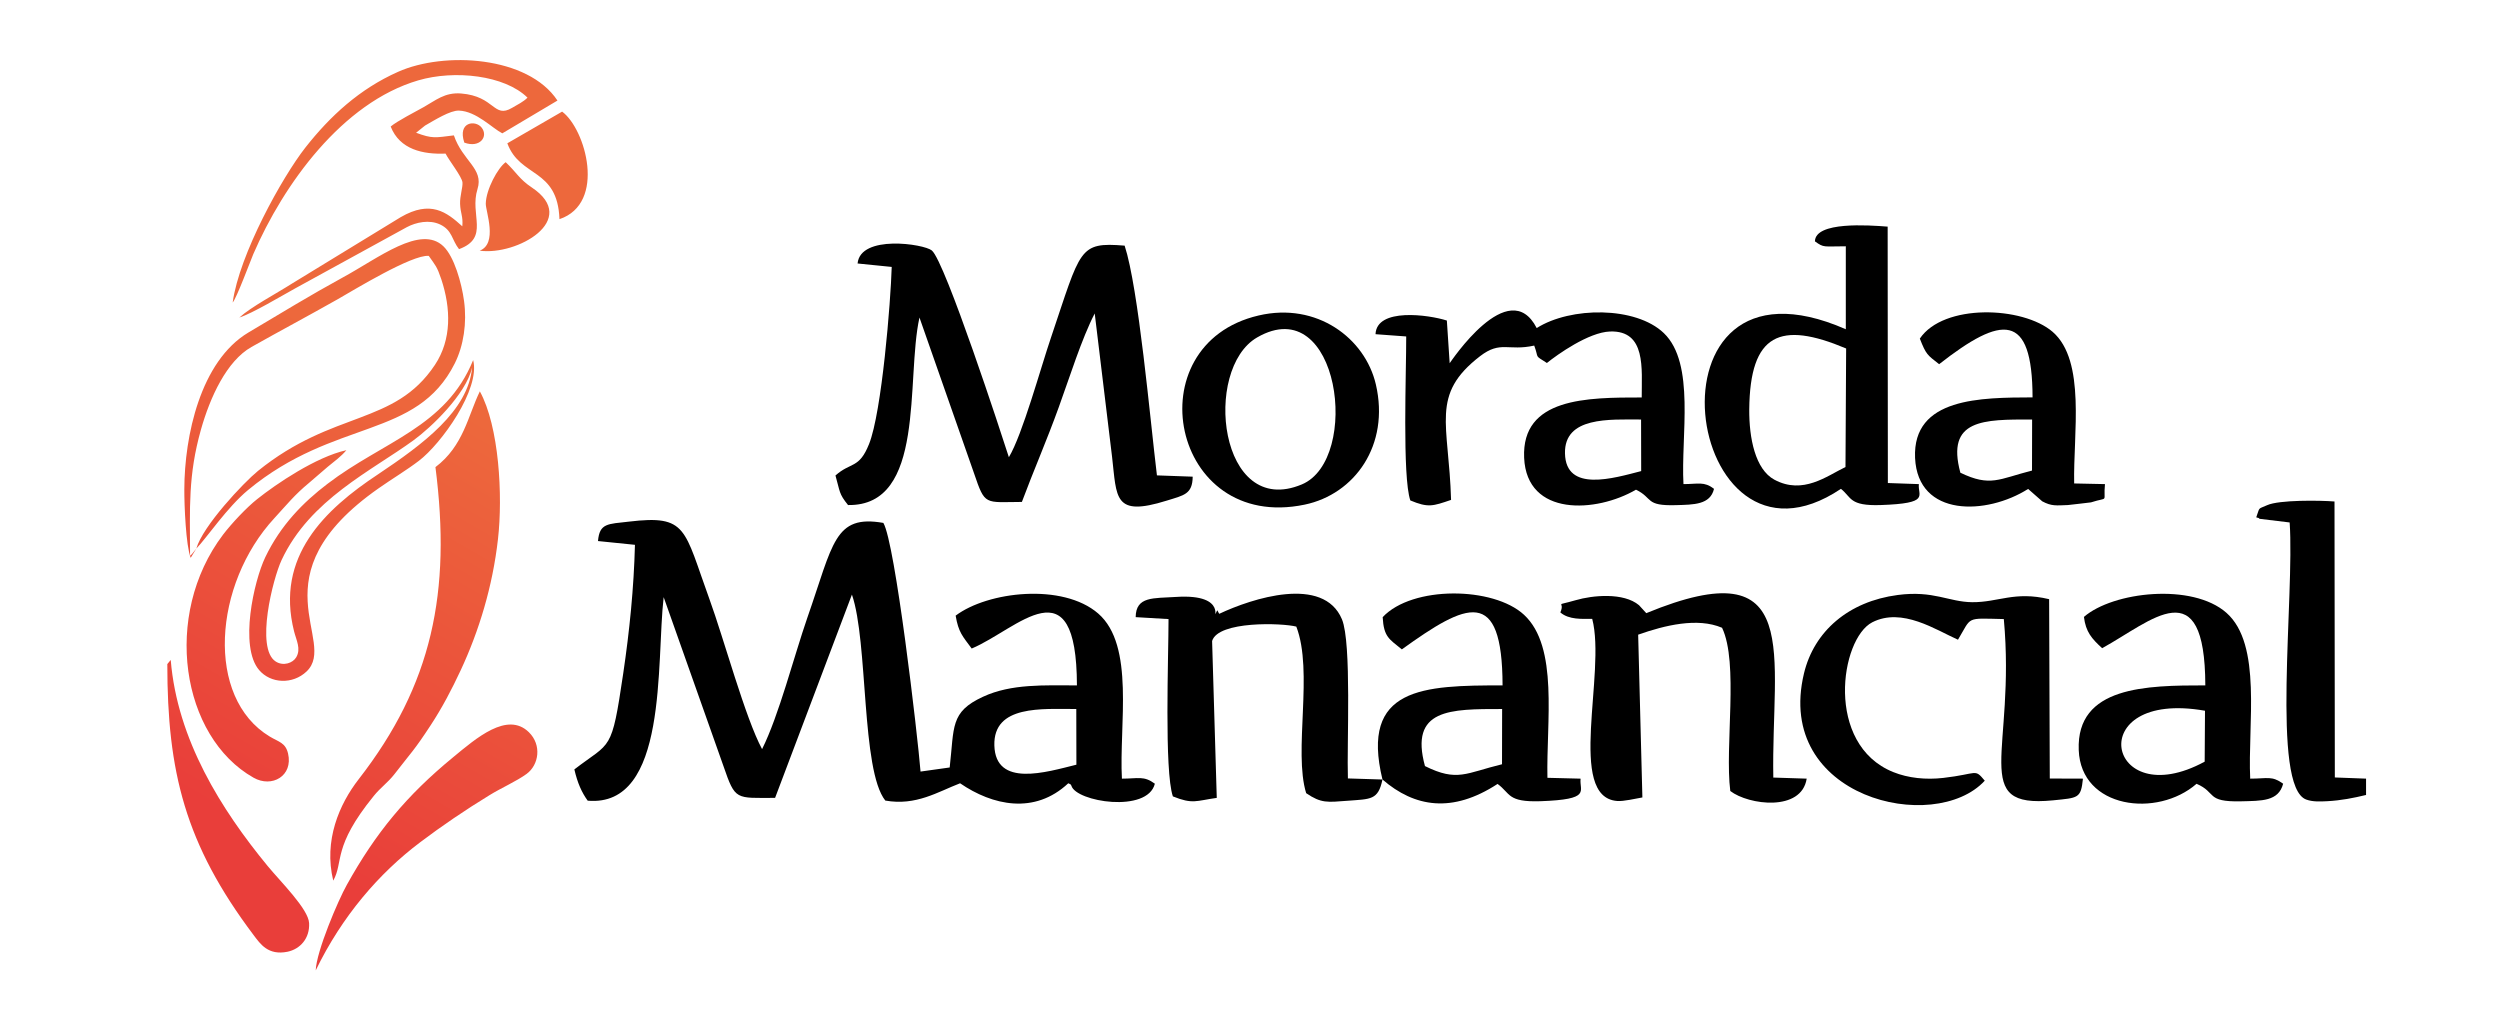 <?xml version="1.0" encoding="utf-8"?>
<!-- Generator: Adobe Illustrator 16.0.0, SVG Export Plug-In . SVG Version: 6.00 Build 0)  -->
<!DOCTYPE svg PUBLIC "-//W3C//DTD SVG 1.1//EN" "http://www.w3.org/Graphics/SVG/1.1/DTD/svg11.dtd">
<svg version="1.1" id="Layer_1" xmlns="http://www.w3.org/2000/svg" xmlns:xlink="http://www.w3.org/1999/xlink" x="0px" y="0px"
	 width="340px" height="140px" viewBox="0 0 340 140" enable-background="new 0 0 340 140" xml:space="preserve">
<g>
	<linearGradient id="SVGID_1_" gradientUnits="userSpaceOnUse" x1="22.725" y1="121.221" x2="83.071" y2="16.698">
		<stop  offset="0.108" style="stop-color:#E93E3A"/>
		<stop  offset="0.636" style="stop-color:#ED683C"/>
	</linearGradient>
	<path fill-rule="evenodd" clip-rule="evenodd" fill="url(#SVGID_1_)" d="M26.702,74.603c1.438-1.482,4.17-5.584,7.031-7.958
		c11.845-9.797,22.93-6.879,28.115-17.221c1.203-2.408,1.67-5.501,1.262-8.488c-0.328-2.467-1.344-6.045-2.814-7.447
		c-3.096-2.964-8.785,1.587-13.666,4.239c-4.428,2.42-8.574,4.956-12.826,7.48c-6.564,3.903-8.713,14.129-8.736,21.31
		c-0.012,2.188,0.211,7.679,0.864,9.347L26.702,74.603c0.865-3.06,6.436-8.978,8.375-10.552c10.314-8.338,18.549-6.127,24.074-14.43
		c2.289-3.451,2.184-7.667,0.863-11.65c-0.596-1.76-0.771-1.83-1.705-3.174c-2.277-0.185-10.104,4.598-12.393,5.906
		c-3.994,2.259-7.744,4.25-11.716,6.486c-3.376,1.91-5.63,6.832-6.88,11.267c-1.74,6.208-1.494,10.539-1.471,17.152
		c0.058-0.057,0.151-0.219,0.187-0.172L26.702,74.603z M63.146,19.396c2.125,0.788,3.316-0.846,2.348-2.05
		C64.663,16.292,62.2,16.546,63.146,19.396L63.146,19.396z M65.235,34.092c5.059,0.705,13.689-4.192,7.09-8.594
		c-1.693-1.123-2.09-2.062-3.551-3.439c-1.074,0.765-2.674,3.718-2.709,5.641C66.054,28.764,67.735,33.13,65.235,34.092
		L65.235,34.092z M68.997,19.488c1.74,4.725,6.834,3.312,7.09,10.318c6.412-2.154,3.563-12.264,0.361-14.626L68.997,19.488z
		 M22.755,90.317c0,14.592,2.383,24.457,11.773,36.906c0.865,1.135,1.928,2.756,4.578,2.213c1.706-0.359,3.037-1.807,2.933-3.893
		c-0.094-1.91-3.866-5.615-5.642-7.77c-6.296-7.654-12.287-17.162-13.176-28.002c-0.047,0.059-0.117,0.07-0.141,0.15L22.755,90.317z
		 M42.938,131.972c3.574-7.365,8.607-13.213,14.227-17.439c2.896-2.189,6.098-4.367,9.414-6.393
		c1.576-0.973,3.668-1.889,5.035-2.885c1.682-1.227,2.09-3.936,0.314-5.674c-2.932-2.873-7.172,0.822-10.291,3.395
		c-6.377,5.234-10.547,10.307-14.471,17.369C45.987,122.442,43.032,129.378,42.938,131.972L42.938,131.972z M54.128,9.772
		c-5.232,2.328-9.228,6.01-12.604,10.306c-3.118,3.984-8.971,14.477-9.881,21.065c0.525-0.567,2.441-5.731,2.803-6.577
		c4.111-9.508,12.102-20.603,22.438-23.637c4.93-1.447,11.752-0.706,14.857,2.351c-0.561,0.567-1.332,0.938-2.102,1.39
		c-2.535,1.494-2.301-1.586-6.938-1.957c-2.221-0.174-3.459,0.95-5.059,1.841c-1.238,0.695-3.563,1.876-4.508,2.652
		c1.227,3.15,4.426,3.81,7.463,3.682c0.467,0.928,2.23,3.15,2.301,3.926c0.059,0.66-0.361,1.842-0.326,2.896
		c0.047,1.31,0.432,1.737,0.303,3.069c-2.137-1.934-4.297-3.613-8.387-1.239l-14.729,8.997c-2.113,1.355-5.594,3.186-7.218,4.656
		c1.775-0.567,5.817-2.988,7.627-3.984l15.161-8.314c1.262-0.672,3.061-1.054,4.52-0.37c1.693,0.799,1.59,2.119,2.582,3.358
		c4.217-1.552,1.402-4.68,2.512-8.176c0.875-2.779-2.033-3.811-3.213-7.296c-2.559,0.314-2.908,0.475-5.139-0.358l1.215-0.973
		c1.297-0.741,3.434-2.084,4.613-2.038c2.371,0.081,4.543,2.409,5.898,3.092l7.498-4.458C71.812,7.618,60.411,6.958,54.128,9.772
		L54.128,9.772z M47.108,61.225c-4.123,0.914-9.555,4.598-12.137,6.66c-1.437,1.134-3.48,3.313-4.637,4.829
		c-8.305,10.979-5.676,27.504,4.146,33.051c2.5,1.424,5.408-0.242,4.695-3.289c-0.35-1.482-1.261-1.563-2.487-2.303
		c-8.772-5.281-7.698-20.695,0.63-29.707c1.718-1.865,2.711-3.138,4.696-4.782c0.899-0.742,1.659-1.459,2.558-2.201
		C45.497,62.73,46.419,62.059,47.108,61.225L47.108,61.225z M64.349,48.973c-3.703,9.137-12.254,11.047-19.822,16.838
		c-3.27,2.489-6.354,5.594-8.456,9.985c-1.554,3.264-3.54,12.135-0.841,15.32c1.588,1.875,4.578,1.992,6.459,0.209
		c4.357-4.135-7.219-12.994,9.799-24.913c1.775-1.25,3.844-2.488,5.479-3.74C59.991,60.379,65.364,52.933,64.349,48.973
		L64.349,48.973z M64.208,49.991c-0.854,3.671-5.617,8.177-7.955,9.878c-5.734,4.182-14.086,8.049-17.951,16.284
		c-1.203,2.559-3.574,12.01-0.818,13.805c1.051,0.684,2.348,0.209,2.803-0.566c0.679-1.146,0.012-2.318-0.291-3.521
		c-2.57-10.168,4.17-16.574,11.424-21.368C57.562,60.391,63.647,55.897,64.208,49.991L64.208,49.991z M59.22,63.529
		c2.174,16.991-0.443,29.591-10.43,42.433c-2.651,3.404-4.789,8.35-3.469,13.805c1.447-2.605-0.152-4.551,5.514-11.523
		c0.922-1.146,1.891-1.783,2.814-2.965c2.324-3.01,2.65-3.172,4.93-6.658c1.541-2.352,2.838-4.807,4.088-7.492
		c2.475-5.316,4.332-11.371,5.057-17.801c0.678-5.919,0.152-15.345-2.465-20.104C63.647,56.534,63.04,60.645,59.22,63.529
		L59.22,63.529z"/>
</g>
<g>
	<path fill-rule="evenodd" clip-rule="evenodd" d="M116.63,35.834l4.643,0.468c-0.133,4.676-1.342,19.744-3.081,24.084
		c-1.355,3.404-2.476,2.411-4.569,4.281c0.634,2.221,0.442,2.44,1.71,4.019c10.627,0.175,7.841-17.07,9.714-25.502l7.429,21.205
		c1.503,4.413,1.416,3.903,6.5,3.874c1.503-4.049,3.405-8.403,5.025-12.905c1.46-4.019,3.11-9.309,4.88-12.729l2.359,19.497
		c0.648,5.568,0.192,8.226,7.429,5.961c2.344-0.731,3.507-0.861,3.538-3.26l-4.864-0.175c-0.93-7.643-2.492-25.428-4.392-31.245
		c-6.28-0.512-5.927,0.409-10.009,12.479c-1.4,4.107-3.892,13.242-5.736,16.295c-0.913-2.864-8.666-26.612-10.479-28.118
		C125.651,33.174,117.013,31.874,116.63,35.834L116.63,35.834z"/>
	<path fill-rule="evenodd" clip-rule="evenodd" d="M246.831,32.824c1.252,0.906,1.134,0.672,4.199,0.672v11.282
		c-28.67-12.583-22.097,36.069-0.663,21.704c1.46,1.154,1.104,2.351,5.41,2.205c6.811-0.234,5.012-1.271,5.188-2.848l-4.217-0.148
		l-0.027-34.869C254.097,30.617,246.875,30.105,246.831,32.824L246.831,32.824z M250.986,63.515l0.089-16.121
		c-8.977-3.785-13.073-2.045-13.177,8.272c-0.029,3.902,0.809,8.169,3.419,9.572C245.209,67.328,248.465,64.727,250.986,63.515
		L250.986,63.515z"/>
	<path fill-rule="evenodd" clip-rule="evenodd" d="M197.155,49.397l-0.382-5.803c-2.447-0.789-9.553-1.783-9.702,1.856l4.174,0.307
		c0.015,4.72-0.547,19.101,0.56,22.301c2.447,1.022,3.052,0.774,5.541-0.072c-0.294-10.436-2.859-14.294,3.936-19.541
		c2.817-2.163,3.804-0.658,7.372-1.446c0.693,1.855-0.073,1.213,1.724,2.367c1.414-1.14,5.676-4.179,8.579-4.282
		c4.952-0.176,4.304,5.071,4.318,8.972c-7.443,0-16.346,0.016-15.993,8.2c0.354,8.066,9.832,7.482,15.212,4.341
		c2.374,1.153,1.181,2.222,5.41,2.104c2.445-0.071,4.688-0.044,5.203-2.22c-1.355-1.04-2.151-0.643-4.155-0.643
		c-0.37-6.52,1.649-16.385-2.669-20.534c-3.818-3.668-12.691-3.61-17.291-0.687C205.203,37.223,197.244,49.308,197.155,49.397
		L197.155,49.397z M223.201,64.069l-0.015-7.015c-4.318,0-10.451-0.409-10.348,4.603C212.942,67.022,219.457,65.033,223.201,64.069
		L223.201,64.069z"/>
	<path fill-rule="evenodd" clip-rule="evenodd" d="M171.168,42.907c-16.936,3.946-11.925,29.521,6.266,25.723
		c6.809-1.418,11.6-8.098,9.684-16.34C185.657,45.991,179.082,41.051,171.168,42.907L171.168,42.907z M170.976,45.888
		c-7.457,4.297-5.187,24.714,6.073,19.993C185.142,62.489,182.163,39.43,170.976,45.888L170.976,45.888z"/>
	<path fill-rule="evenodd" clip-rule="evenodd" d="M261.097,46.05c0.857,2.192,1.018,2.221,2.625,3.479
		c8.506-6.651,12.677-7.162,12.706,4.515c-7.003,0.03-16.332,0-15.979,8.229c0.37,8.125,9.758,7.79,15.375,4.222l1.916,1.682
		c1.269,0.685,1.902,0.569,3.495,0.51c0.118,0,3.125-0.365,3.14-0.365c2.534-0.817,1.637,0.189,1.9-2.483l-4.188-0.089
		c-0.146-6.679,1.637-16.675-2.931-20.621C275.072,41.622,264.311,41.271,261.097,46.05L261.097,46.05z M266.61,64.289
		c4.099,1.974,5.248,0.848,9.743-0.293l0.015-6.941C269.751,57.04,264.636,56.995,266.61,64.289L266.61,64.289z"/>
	<path fill-rule="evenodd" clip-rule="evenodd" d="M81.327,73.583l5.026,0.512c-0.147,5.848-0.737,11.691-1.592,17.479
		c-1.606,10.859-1.621,9.193-6.648,13.065c0.428,1.856,1.003,3.128,1.813,4.254c10.982,0.949,9.301-18.823,10.333-27.682
		l8.136,22.989c1.622,4.705,1.637,4.311,7.017,4.311l10.45-27.649c2.226,6.445,1.238,23.866,4.54,28.015
		c4.186,0.746,7.149-1.195,10.17-2.352c4.409,3.024,10.128,4.296,14.712,0c0.162,0.089,0.367,0.101,0.426,0.335
		c0.634,2.193,10.347,3.757,11.351-0.276c-1.503-1.111-2.27-0.688-4.481-0.688c-0.398-7.293,1.798-18.105-3.228-22.461
		c-4.835-4.181-15.022-2.998-19.384,0.291c0.383,2.282,0.944,2.792,2.182,4.474c6.235-2.618,14.268-11.884,14.313,5.013
		c-4.377,0-8.917-0.251-12.779,1.548c-4.496,2.075-3.891,4.092-4.526,9.615l-3.964,0.557c-0.399-4.983-3.45-31.114-5.057-33.819
		c-6.692-1.168-6.809,2.809-10.347,12.921c-1.798,5.188-3.862,13.283-6.147,17.845c-2.284-4.225-5.217-15.084-7.149-20.373
		c-3.507-9.631-2.991-11.517-10.966-10.566C82.668,71.275,81.533,71.128,81.327,73.583L81.327,73.583z M146.39,103.998l-0.015-7.572
		c-4.644,0-11.291-0.584-11.143,4.954C135.394,107.152,142.321,105.004,146.39,103.998L146.39,103.998z"/>
	<path fill-rule="evenodd" clip-rule="evenodd" d="M188.016,106.014c4.363,3.77,9.478,4.632,15.654,0.6
		c1.784,1.299,1.297,2.496,5.822,2.352c7.002-0.249,5.276-1.346,5.469-3.069l-4.511-0.115c-0.162-7.644,1.548-17.801-3.184-22.171
		c-4.171-3.86-15.198-3.976-19.222,0.32c0.148,2.721,0.9,2.982,2.608,4.385c8.802-6.329,13.665-8.666,13.697,4.897
		C193.557,93.212,184.966,93.443,188.016,106.014L188.016,106.014z M193.794,104.186c4.407,2.193,5.588,0.937,10.48-0.247
		l0.015-7.513C197.2,96.426,191.672,96.382,193.794,104.186L193.794,104.186z"/>
	<path fill-rule="evenodd" clip-rule="evenodd" d="M283.415,83.9c0.249,2.048,1.061,2.952,2.475,4.254
		c6.725-3.683,13.99-10.845,14.034,5.058c-7.976,0-17.556,0.102-17.216,8.797c0.293,7.979,10.688,9.25,16.023,4.587
		c2.771,1.186,1.208,2.487,6.012,2.384c2.829-0.074,5.132,0.029,5.765-2.396c-1.548-1.111-2.109-0.688-4.48-0.688
		c-0.355-7.35,1.651-18.239-3.229-22.55C298.154,79.239,287.364,80.467,283.415,83.9L283.415,83.9z M299.836,103.586l0.044-6.926
		C283.048,93.707,286.452,110.85,299.836,103.586L299.836,103.586z"/>
	<path fill-rule="evenodd" clip-rule="evenodd" d="M269.928,106.174c-1.43-1.71-0.885-0.921-5.632-0.379
		c-2.386,0.275-4.774,0.029-6.811-0.791c-9.344-3.769-7.206-18.136-2.858-20.372c4.055-2.074,8.653,1.038,11.658,2.369
		c1.918-3.188,0.961-2.923,6.235-2.808c1.651,18.064-4.791,25.781,6.68,24.655c3.448-0.353,3.801-0.234,4.082-2.953l-4.511-0.015
		l-0.089-24.392c-4.718-1.126-6.898,0.439-10.465,0.41c-3.199-0.03-5.248-1.623-10.126-0.979c-6.691,0.877-11.38,4.938-12.75,10.667
		C241.287,108.525,263.088,113.599,269.928,106.174L269.928,106.174z"/>
	<path fill-rule="evenodd" clip-rule="evenodd" d="M188.016,106.014l-4.701-0.147c-0.162-4.53,0.531-18.429-0.81-21.644
		c-2.521-6.007-12.221-2.849-16.687-0.744c-0.117-0.133-0.235-0.557-0.294-0.441c-0.944,1.874,1.812-2.337-5.588-1.855
		c-3.051,0.204-5.454-0.116-5.484,2.748l4.469,0.264c0,5.1-0.59,20.65,0.589,24.113c2.711,1.097,3.154,0.599,5.97,0.204
		l-0.633-21.335c0.823-2.763,9.565-2.455,11.451-1.959c2.358,6.095-0.411,16.952,1.341,22.653c2.051,1.402,2.892,1.239,5.603,1.035
		C186.439,108.659,187.427,108.834,188.016,106.014L188.016,106.014z"/>
	<path fill-rule="evenodd" clip-rule="evenodd" d="M223.894,83.39l-0.988-1.082c-2.107-1.768-6.337-1.346-8.593-0.686
		c-3.214,0.92-1.37,0.014-2.107,1.667c1.179,1.022,2.993,0.875,4.334,0.875c1.93,7.338-3.522,24.261,3.403,24.771
		c0.841,0.074,2.551-0.335,3.421-0.482l-0.574-22.139c3.611-1.272,8.063-2.369,11.409-0.937c2.285,4.779,0.353,16.148,1.119,22.2
		c2.492,1.915,9.685,2.849,10.392-1.682l-4.54-0.146C240.861,89.047,245.517,74.476,223.894,83.39L223.894,83.39z"/>
	<path fill-rule="evenodd" clip-rule="evenodd" d="M321.784,108.116v-2.221l-4.247-0.16l-0.044-37.532
		c-1.944-0.16-7.515-0.234-9.151,0.498c-1.356,0.599-0.959,0.205-1.491,1.651c0.118,0.089,0.354,0.029,0.429,0.205l4.113,0.498
		c0.692,9.995-2.565,35.981,2.268,37.689c0.885,0.323,1.903,0.264,2.847,0.22C318.407,108.863,320.089,108.525,321.784,108.116
		L321.784,108.116z"/>
</g>
</svg>
